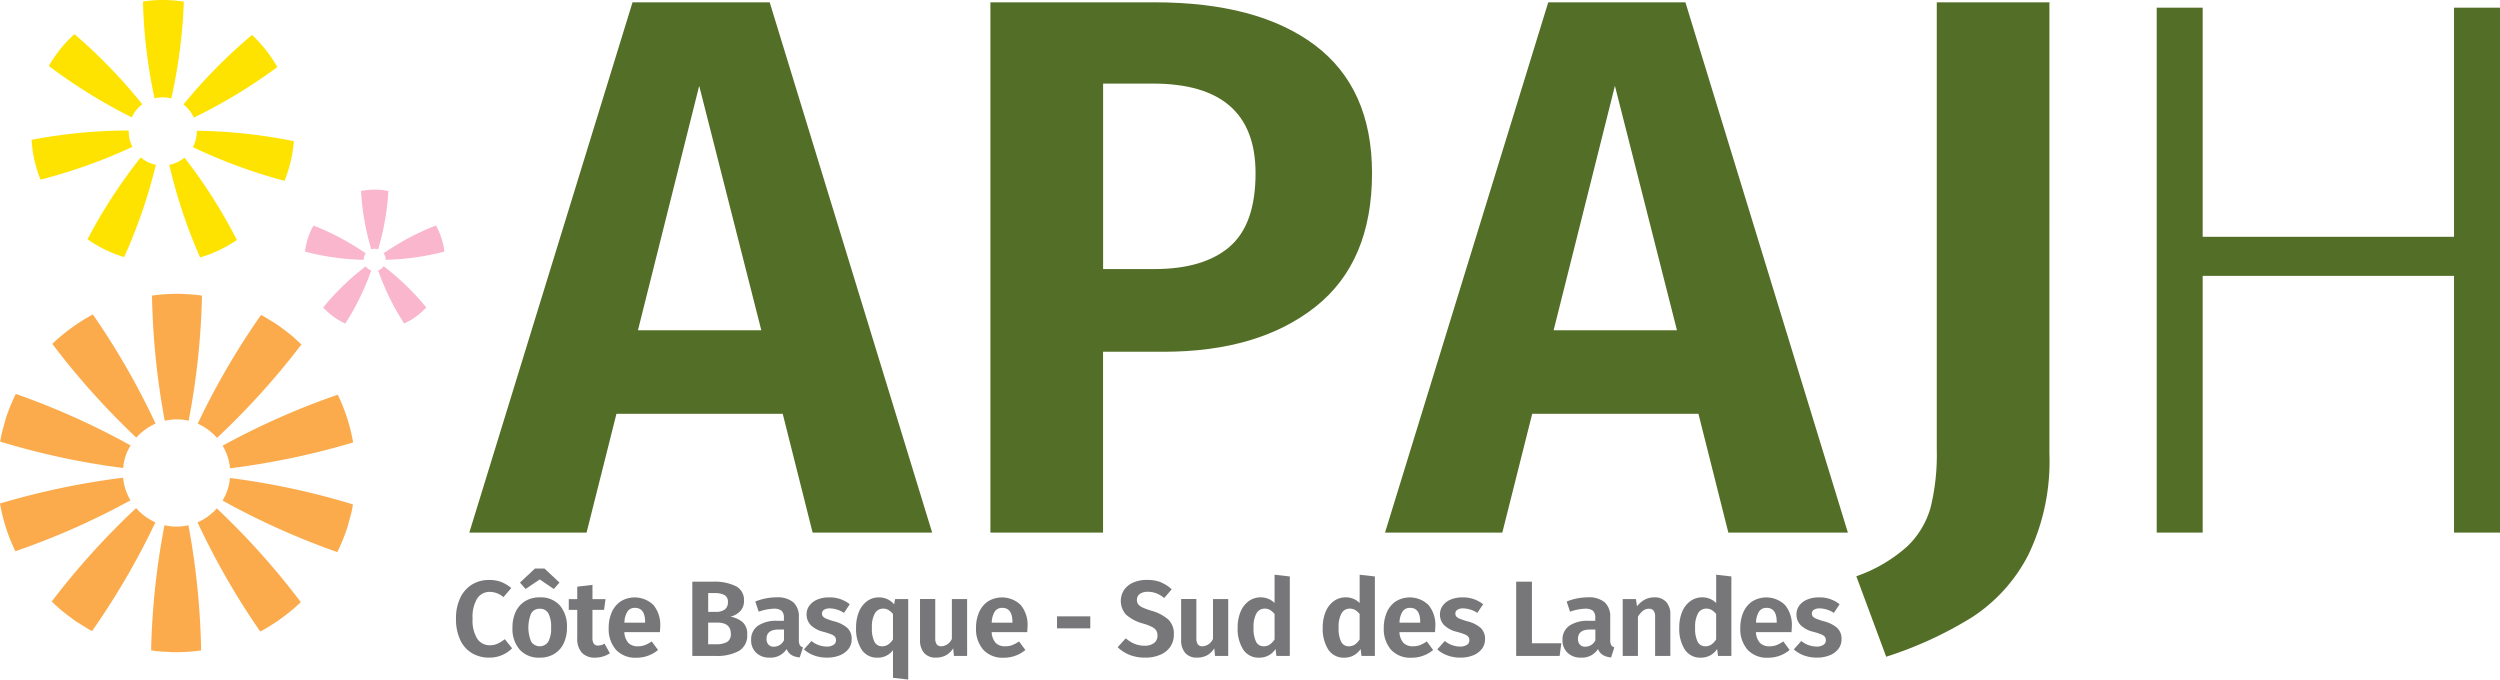 <svg xmlns="http://www.w3.org/2000/svg" width="221.056" height="60.086" viewBox="0 0 221.056 60.086">
  <g id="Logo_APAJH" data-name="Logo APAJH" transform="translate(0 0)">
    <path id="Tracé_1369" data-name="Tracé 1369" d="M58.071,126.748c1.619.9,3.291,1.734,4.979,2.492s3.414,1.447,5.172,2.065a16.676,16.676,0,0,0,.849-2.054c.111-.354.2-.714.3-1.073.046-.18.1-.359.136-.54l.1-.549a65.811,65.811,0,0,0-10.878-2.335,4.432,4.432,0,0,1-.656,1.993" transform="translate(-38.397 -82.489)" fill="#fbab4c"/>
    <path id="Tracé_1370" data-name="Tracé 1370" d="M53.26,132.678a4.933,4.933,0,0,1-1.705,1.24,66.223,66.223,0,0,0,5.547,9.653,16.714,16.714,0,0,0,3.588-2.6,66.936,66.936,0,0,0-7.429-8.291" transform="translate(-34.089 -87.728)" fill="#fbab4c"/>
    <path id="Tracé_1371" data-name="Tracé 1371" d="M40.625,137.085a65.825,65.825,0,0,0-1.181,11.061,9.519,9.519,0,0,0,1.106.116c.369.019.741.058,1.109.047a15.838,15.838,0,0,0,2.206-.158,66.589,66.589,0,0,0-1.123-11.069,4.658,4.658,0,0,1-2.117,0" transform="translate(-26.081 -90.64)" fill="#fbab4c"/>
    <path id="Tracé_1372" data-name="Tracé 1372" d="M20.96,132.61a66.774,66.774,0,0,0-7.462,8.259q.4.38.817.75c.287.233.583.456.877.679a9.593,9.593,0,0,0,.918.621c.318.19.623.4.957.562a66.5,66.5,0,0,0,5.6-9.613,4.927,4.927,0,0,1-1.705-1.258" transform="translate(-8.925 -87.683)" fill="#fbab4c"/>
    <path id="Tracé_1373" data-name="Tracé 1373" d="M11.538,126.672a4.8,4.8,0,0,1-.654-2A67.354,67.354,0,0,0,0,126.954a15.648,15.648,0,0,0,1.361,4.222c1.763-.609,3.482-1.282,5.185-2.036s3.369-1.577,4.993-2.467" transform="translate(0 -82.433)" fill="#fbab4c"/>
    <path id="Tracé_1374" data-name="Tracé 1374" d="M11.582,107.366c-1.619-.9-3.291-1.734-4.979-2.492s-3.414-1.447-5.172-2.065a16.677,16.677,0,0,0-.849,2.054c-.111.354-.2.714-.3,1.073-.046.18-.1.359-.136.54l-.1.549a65.814,65.814,0,0,0,10.878,2.335,4.432,4.432,0,0,1,.656-1.993" transform="translate(-0.032 -67.978)" fill="#fbab4c"/>
    <path id="Tracé_1375" data-name="Tracé 1375" d="M21.076,92.961a4.936,4.936,0,0,1,1.705-1.24,66.129,66.129,0,0,0-5.547-9.653,16.721,16.721,0,0,0-3.587,2.6,66.933,66.933,0,0,0,7.429,8.291" transform="translate(-9.024 -54.264)" fill="#fbab4c"/>
    <path id="Tracé_1376" data-name="Tracé 1376" d="M42.912,87.9a65.824,65.824,0,0,0,1.181-11.061,9.536,9.536,0,0,0-1.105-.116c-.37-.019-.741-.058-1.11-.047a15.9,15.9,0,0,0-2.206.158A66.589,66.589,0,0,0,40.8,87.9a4.658,4.658,0,0,1,2.117,0" transform="translate(-26.232 -50.696)" fill="#fbab4c"/>
    <path id="Tracé_1377" data-name="Tracé 1377" d="M53.312,93.072a66.8,66.8,0,0,0,7.462-8.259q-.4-.38-.817-.75c-.287-.233-.583-.456-.878-.679a9.537,9.537,0,0,0-.918-.621c-.318-.19-.623-.4-.957-.562a66.456,66.456,0,0,0-5.6,9.612,4.927,4.927,0,0,1,1.705,1.258" transform="translate(-34.123 -54.353)" fill="#fbab4c"/>
    <path id="Tracé_1378" data-name="Tracé 1378" d="M63.1,105.062q-2.554,1.131-4.993,2.467a4.794,4.794,0,0,1,.654,2,67.326,67.326,0,0,0,10.884-2.284,15.654,15.654,0,0,0-1.361-4.222c-1.763.609-3.482,1.283-5.185,2.037" transform="translate(-38.421 -68.121)" fill="#fbab4c"/>
    <path id="Tracé_1379" data-name="Tracé 1379" d="M50.356,35.575a46.584,46.584,0,0,0,8.1,2.978,12.085,12.085,0,0,0,.825-3.508,46.272,46.272,0,0,0-8.58-.92,3.2,3.2,0,0,1-.345,1.451" transform="translate(-33.296 -22.563)" fill="#fee300"/>
    <path id="Tracé_1380" data-name="Tracé 1380" d="M50.158,48.419a46.11,46.11,0,0,0-4.631-7.284,3.038,3.038,0,0,1-1.346.641,46.116,46.116,0,0,0,2.728,8.187,11.6,11.6,0,0,0,3.25-1.544" transform="translate(-29.212 -27.199)" fill="#fee300"/>
    <path id="Tracé_1381" data-name="Tracé 1381" d="M28.889,41.728c-.061-.016-.122-.028-.185-.038l-.179-.062a3.293,3.293,0,0,1-.351-.139,3.071,3.071,0,0,1-.625-.414q-1.338,1.689-2.521,3.508t-2.181,3.729a11.3,11.3,0,0,0,3.237,1.579,46.576,46.576,0,0,0,2.806-8.162" transform="translate(-15.107 -27.158)" fill="#fee300"/>
    <path id="Tracé_1382" data-name="Tracé 1382" d="M9.032,38.4q2.1-.539,4.131-1.262t4-1.638a3.323,3.323,0,0,1-.263-.708,3.162,3.162,0,0,1-.063-.739q-2.154,0-4.314.21t-4.276.614A11,11,0,0,0,9.032,38.4" transform="translate(-5.451 -22.515)" fill="#fee300"/>
    <path id="Tracé_1383" data-name="Tracé 1383" d="M21.008,15.1a46.134,46.134,0,0,0-6-6.2,11.515,11.515,0,0,0-2.262,2.815,46.533,46.533,0,0,0,7.338,4.543,2.948,2.948,0,0,1,.926-1.155" transform="translate(-8.427 -5.881)" fill="#fee300"/>
    <path id="Tracé_1384" data-name="Tracé 1384" d="M39.816,8.71A46.59,46.59,0,0,0,40.927.15,11.552,11.552,0,0,0,37.313.135,46.012,46.012,0,0,0,38.339,8.7a2.955,2.955,0,0,1,1.478.006" transform="translate(-24.672 0)" fill="#fee300"/>
    <path id="Tracé_1385" data-name="Tracé 1385" d="M48.81,16.425a47.064,47.064,0,0,0,7.38-4.469,12.154,12.154,0,0,0-2.237-2.84,46.314,46.314,0,0,0-6.061,6.143,3.263,3.263,0,0,1,.918,1.166" transform="translate(-31.667 -6.027)" fill="#fee300"/>
    <path id="Tracé_1386" data-name="Tracé 1386" d="M99.175,69.509a.823.823,0,0,1-.219.219.986.986,0,0,1-.269.14,22.242,22.242,0,0,0,2.3,4.7,6.219,6.219,0,0,0,1.956-1.423,22.639,22.639,0,0,0-1.777-1.931,22.409,22.409,0,0,0-1.986-1.708" transform="translate(-65.252 -45.96)" fill="#f9b6cd"/>
    <path id="Tracé_1387" data-name="Tracé 1387" d="M88.112,69.509a22.413,22.413,0,0,0-3.764,3.639A6.211,6.211,0,0,0,86.3,74.571a22.207,22.207,0,0,0,2.3-4.7,1,1,0,0,1-.269-.14.807.807,0,0,1-.219-.219" transform="translate(-55.772 -45.96)" fill="#f9b6cd"/>
    <path id="Tracé_1388" data-name="Tracé 1388" d="M84.834,61.595a.98.98,0,0,1,.14-.269,22.346,22.346,0,0,0-4.622-2.462,6.162,6.162,0,0,0-.749,2.308,22.606,22.606,0,0,0,5.182.726,1.37,1.37,0,0,1,.049-.3" transform="translate(-52.634 -38.921)" fill="#f9b6cd"/>
    <path id="Tracé_1389" data-name="Tracé 1389" d="M96.643,49.617a6.2,6.2,0,0,0-2.417,0,22.2,22.2,0,0,0,.906,5.157.966.966,0,0,1,.606,0,22.216,22.216,0,0,0,.905-5.157" transform="translate(-62.303 -32.728)" fill="#f9b6cd"/>
    <path id="Tracé_1390" data-name="Tracé 1390" d="M100.128,61.325a.975.975,0,0,1,.14.269,1.376,1.376,0,0,1,.049.3,22.629,22.629,0,0,0,5.182-.727,6.174,6.174,0,0,0-.749-2.308,22.353,22.353,0,0,0-4.622,2.462" transform="translate(-66.206 -38.921)" fill="#f9b6cd"/>
    <path id="Tracé_1391" data-name="Tracé 1391" d="M152.846,47.488l-2.643-10.5H135.5l-2.642,10.5H122.49L136.922.6h12.128l14.365,46.889ZM137.4,29.6h10.909L142.817,7.985Z" transform="translate(-80.992 -0.396)" fill="#536e27"/>
    <path id="Tracé_1392" data-name="Tracé 1392" d="M287.186,4.393q5.047,3.8,5.048,11.316,0,7.861-5.014,11.823T273.8,31.5H268.45V47.488h-9.96V.6h14.5q9.147,0,14.2,3.794m-7.555,17.821q2.3-1.965,2.3-6.5,0-7.928-9.08-7.928h-4.4v16.4h4.54q4.336,0,6.64-1.965" transform="translate(-170.916 -0.396)" fill="#536e27"/>
    <path id="Tracé_1393" data-name="Tracé 1393" d="M391.843,47.488l-2.643-10.5H374.5l-2.642,10.5H361.487L375.919.6h12.128l14.365,46.889ZM376.394,29.6H387.3L381.814,7.985Z" transform="translate(-239.019 -0.396)" fill="#536e27"/>
    <path id="Tracé_1394" data-name="Tracé 1394" d="M501.562,40.509a19.028,19.028,0,0,1-1.863,8.944,14.416,14.416,0,0,1-4.98,5.522,33.991,33.991,0,0,1-7.589,3.49l-2.642-7.115a13.272,13.272,0,0,0,4.506-2.643,7.6,7.6,0,0,0,2.067-3.455,19.636,19.636,0,0,0,.542-5.082V.6h9.96Z" transform="translate(-320.348 -0.396)" fill="#536e27"/>
    <path id="Tracé_1395" data-name="Tracé 1395" d="M589.177,48.414v-22.7H566.952v22.7h-4.065V2h4.065V22.26h22.225V2h4.065V48.414Z" transform="translate(-372.186 -1.322)" fill="#536e27"/>
    <path id="Tracé_1396" data-name="Tracé 1396" d="M123.015,151.547a3.248,3.248,0,0,1,.892.536l-.692.806a1.867,1.867,0,0,0-1.2-.465A1.3,1.3,0,0,0,120.9,153a3.109,3.109,0,0,0-.413,1.8,3.047,3.047,0,0,0,.413,1.769,1.311,1.311,0,0,0,1.124.574A1.61,1.61,0,0,0,122.7,157a3.234,3.234,0,0,0,.636-.394l.645.806a2.8,2.8,0,0,1-2.011.825,2.949,2.949,0,0,1-1.547-.4,2.66,2.66,0,0,1-1.034-1.172,4.307,4.307,0,0,1-.37-1.874,4.153,4.153,0,0,1,.379-1.845,2.754,2.754,0,0,1,1.043-1.176,2.832,2.832,0,0,1,1.5-.4,2.976,2.976,0,0,1,1.072.175" transform="translate(-78.699 -100.088)" fill="#77777a"/>
    <path id="Tracé_1397" data-name="Tracé 1397" d="M137.933,151.634a2.826,2.826,0,0,1,.636,1.959,3.193,3.193,0,0,1-.29,1.4,2.161,2.161,0,0,1-.834.934,2.425,2.425,0,0,1-1.285.332,2.266,2.266,0,0,1-1.769-.707,2.811,2.811,0,0,1-.64-1.959,3.2,3.2,0,0,1,.289-1.4,2.161,2.161,0,0,1,.835-.934,2.44,2.44,0,0,1,1.295-.332,2.253,2.253,0,0,1,1.764.707m-3.026-1.447-.493-.569,1.328-1.243h.835l1.328,1.243-.5.569-1.243-.844Zm.5,2.149a3.268,3.268,0,0,0,0,2.514.907.907,0,0,0,1.508,0,2.443,2.443,0,0,0,.251-1.257,2.48,2.48,0,0,0-.246-1.257.82.82,0,0,0-.749-.4.839.839,0,0,0-.764.4" transform="translate(-88.437 -98.107)" fill="#77777a"/>
    <path id="Tracé_1398" data-name="Tracé 1398" d="M152.082,158.684a2.11,2.11,0,0,1-.621.289,2.48,2.48,0,0,1-.688.1,1.54,1.54,0,0,1-1.176-.446,1.838,1.838,0,0,1-.4-1.281v-2.5h-.749v-.949h.749v-1.1l1.347-.161v1.262H151.7l-.133.949h-1.025v2.476a.866.866,0,0,0,.123.522.446.446,0,0,0,.379.161,1.209,1.209,0,0,0,.569-.171Z" transform="translate(-98.156 -100.922)" fill="#77777a"/>
    <path id="Tracé_1399" data-name="Tracé 1399" d="M163.391,158.982h-3.14a1.493,1.493,0,0,0,.37.968,1.158,1.158,0,0,0,.825.285,1.751,1.751,0,0,0,.607-.1,2.829,2.829,0,0,0,.617-.332l.56.759a2.953,2.953,0,0,1-1.907.683,2.314,2.314,0,0,1-1.821-.711,2.784,2.784,0,0,1-.636-1.926,3.376,3.376,0,0,1,.27-1.38,2.212,2.212,0,0,1,.787-.963,2.373,2.373,0,0,1,2.9.323,2.735,2.735,0,0,1,.6,1.878q0,.1-.028.522m-1.309-.9q0-1.252-.9-1.252a.767.767,0,0,0-.65.308,1.907,1.907,0,0,0-.28,1h1.83Z" transform="translate(-105.044 -103.088)" fill="#77777a"/>
    <path id="Tracé_1400" data-name="Tracé 1400" d="M185.139,155.392a1.356,1.356,0,0,1,.413,1.086,1.569,1.569,0,0,1-.74,1.47,4.065,4.065,0,0,1-2.058.436H180.7V151.82H182.5a4.289,4.289,0,0,1,2.059.4,1.359,1.359,0,0,1,.711,1.281,1.284,1.284,0,0,1-.346.934,1.738,1.738,0,0,1-.859.479,2.239,2.239,0,0,1,1.077.479m-3.04-2.566v1.66h.683a1.262,1.262,0,0,0,.787-.213.771.771,0,0,0,.275-.65.665.665,0,0,0-.294-.617,1.818,1.818,0,0,0-.921-.18Zm1.66,4.33a.771.771,0,0,0,.342-.735q0-.986-1.214-.987H182.1v1.916h.664a2.046,2.046,0,0,0,1-.194" transform="translate(-119.483 -100.385)" fill="#77777a"/>
    <path id="Tracé_1401" data-name="Tracé 1401" d="M200.346,160.125a.507.507,0,0,0,.284.2l-.284.892a1.655,1.655,0,0,1-.726-.209,1.092,1.092,0,0,1-.432-.531,1.674,1.674,0,0,1-1.509.759,1.629,1.629,0,0,1-1.19-.432,1.5,1.5,0,0,1-.441-1.124,1.466,1.466,0,0,1,.6-1.262,2.879,2.879,0,0,1,1.717-.436h.579v-.247a.823.823,0,0,0-.209-.645,1.057,1.057,0,0,0-.692-.18,4.366,4.366,0,0,0-1.328.266l-.3-.9a5.048,5.048,0,0,1,1.86-.37,2.188,2.188,0,0,1,1.508.441,1.69,1.69,0,0,1,.484,1.314v2.03a.842.842,0,0,0,.085.432m-1.4-.413v-.958H198.5q-1.091,0-1.091.816a.746.746,0,0,0,.166.517.61.61,0,0,0,.479.185.99.99,0,0,0,.892-.56" transform="translate(-129.63 -103.088)" fill="#77777a"/>
    <path id="Tracé_1402" data-name="Tracé 1402" d="M213.876,156.515l-.512.768a2.35,2.35,0,0,0-1.252-.4.9.9,0,0,0-.512.123.383.383,0,0,0-.18.332.4.4,0,0,0,.081.256.751.751,0,0,0,.3.2,6.707,6.707,0,0,0,.669.228,2.805,2.805,0,0,1,1.186.583,1.307,1.307,0,0,1,.389,1,1.371,1.371,0,0,1-.29.873,1.805,1.805,0,0,1-.783.564,2.979,2.979,0,0,1-1.1.194,3.3,3.3,0,0,1-1.157-.194,2.668,2.668,0,0,1-.892-.536l.664-.74a2.161,2.161,0,0,0,1.347.493,1.082,1.082,0,0,0,.6-.147.46.46,0,0,0,.223-.4.511.511,0,0,0-.085-.313.776.776,0,0,0-.313-.213,5.712,5.712,0,0,0-.711-.232,2.4,2.4,0,0,1-1.124-.593,1.331,1.331,0,0,1-.365-.953,1.277,1.277,0,0,1,.247-.768,1.629,1.629,0,0,1,.7-.536,2.631,2.631,0,0,1,1.048-.194,2.827,2.827,0,0,1,1.822.607" transform="translate(-138.738 -103.088)" fill="#77777a"/>
    <path id="Tracé_1403" data-name="Tracé 1403" d="M228.044,156.06v7.115l-1.347-.152v-2.447a1.645,1.645,0,0,1-1.357.664,1.608,1.608,0,0,1-1.418-.716,3.412,3.412,0,0,1-.489-1.949,3.557,3.557,0,0,1,.251-1.38,2.2,2.2,0,0,1,.711-.944,1.757,1.757,0,0,1,1.077-.341,1.737,1.737,0,0,1,1.328.617l.076-.465Zm-1.784,4.027a1.576,1.576,0,0,0,.436-.46v-2.248a1.624,1.624,0,0,0-.4-.356.892.892,0,0,0-.464-.119.829.829,0,0,0-.731.408,2.359,2.359,0,0,0-.266,1.262,2.584,2.584,0,0,0,.232,1.281.741.741,0,0,0,.669.379.939.939,0,0,0,.521-.147" transform="translate(-147.737 -103.088)" fill="#77777a"/>
    <path id="Tracé_1404" data-name="Tracé 1404" d="M244.285,161.384h-1.167l-.067-.674a1.749,1.749,0,0,1-.645.621,1.837,1.837,0,0,1-.882.2,1.312,1.312,0,0,1-1.044-.413,1.7,1.7,0,0,1-.36-1.153v-3.614h1.347V159.8a.917.917,0,0,0,.133.564.5.5,0,0,0,.417.166,1.084,1.084,0,0,0,.92-.655v-3.519h1.347Z" transform="translate(-158.77 -103.384)" fill="#77777a"/>
    <path id="Tracé_1405" data-name="Tracé 1405" d="M259.262,158.982h-3.14a1.493,1.493,0,0,0,.37.968,1.158,1.158,0,0,0,.825.285,1.751,1.751,0,0,0,.607-.1,2.828,2.828,0,0,0,.617-.332l.56.759a2.953,2.953,0,0,1-1.907.683,2.314,2.314,0,0,1-1.821-.711,2.784,2.784,0,0,1-.636-1.926,3.376,3.376,0,0,1,.27-1.38,2.212,2.212,0,0,1,.787-.963,2.373,2.373,0,0,1,2.9.323,2.735,2.735,0,0,1,.6,1.878q0,.1-.028.522m-1.309-.9q0-1.252-.9-1.252a.767.767,0,0,0-.65.308,1.907,1.907,0,0,0-.28,1h1.831Z" transform="translate(-168.435 -103.088)" fill="#77777a"/>
    <rect id="Rectangle_353" data-name="Rectangle 353" width="2.941" height="1.062" transform="translate(93.464 54.499)" fill="#77777a"/>
    <path id="Tracé_1406" data-name="Tracé 1406" d="M295.506,151.576a3.015,3.015,0,0,1,.972.621l-.664.768a2.572,2.572,0,0,0-.7-.417,2.106,2.106,0,0,0-.749-.133,1.184,1.184,0,0,0-.7.185.607.607,0,0,0-.261.527.649.649,0,0,0,.109.389,1,1,0,0,0,.385.285,6.308,6.308,0,0,0,.825.3,3.789,3.789,0,0,1,1.461.773,1.728,1.728,0,0,1,.484,1.314,1.891,1.891,0,0,1-.3,1.067,2.013,2.013,0,0,1-.882.721,3.273,3.273,0,0,1-1.357.261,3.656,3.656,0,0,1-1.385-.247,3.185,3.185,0,0,1-1.043-.674l.711-.787a2.91,2.91,0,0,0,.788.489,2.339,2.339,0,0,0,.891.166,1.31,1.31,0,0,0,.821-.237.789.789,0,0,0,.309-.664.822.822,0,0,0-.109-.441.962.962,0,0,0-.374-.318,4.416,4.416,0,0,0-.769-.294,3.7,3.7,0,0,1-1.532-.8,1.8,1.8,0,0,1-.166-2.187,1.886,1.886,0,0,1,.816-.65,2.936,2.936,0,0,1,1.186-.228,3.423,3.423,0,0,1,1.238.2" transform="translate(-192.873 -100.088)" fill="#77777a"/>
    <path id="Tracé_1407" data-name="Tracé 1407" d="M312.436,161.384H311.27l-.067-.674a1.749,1.749,0,0,1-.645.621,1.837,1.837,0,0,1-.882.2,1.312,1.312,0,0,1-1.044-.413,1.7,1.7,0,0,1-.36-1.153v-3.614h1.347V159.8a.917.917,0,0,0,.133.564.5.5,0,0,0,.417.166,1.084,1.084,0,0,0,.92-.655v-3.519h1.347Z" transform="translate(-203.833 -103.384)" fill="#77777a"/>
    <path id="Tracé_1408" data-name="Tracé 1408" d="M327.636,150.152v7.029h-1.186l-.076-.617a1.665,1.665,0,0,1-1.442.768,1.608,1.608,0,0,1-1.418-.716,3.411,3.411,0,0,1-.489-1.949,3.557,3.557,0,0,1,.251-1.38,2.184,2.184,0,0,1,.716-.944,1.763,1.763,0,0,1,1.072-.342,1.707,1.707,0,0,1,1.224.5V150Zm-1.783,6.028a1.576,1.576,0,0,0,.436-.46v-2.248a1.591,1.591,0,0,0-.4-.356.921.921,0,0,0-.47-.119.818.818,0,0,0-.726.408,2.394,2.394,0,0,0-.261,1.262,2.585,2.585,0,0,0,.232,1.281.74.74,0,0,0,.669.379.939.939,0,0,0,.522-.147" transform="translate(-213.588 -99.181)" fill="#77777a"/>
    <path id="Tracé_1409" data-name="Tracé 1409" d="M349.84,150.152v7.029h-1.186l-.076-.617a1.666,1.666,0,0,1-1.442.768,1.608,1.608,0,0,1-1.418-.716,3.411,3.411,0,0,1-.489-1.949,3.558,3.558,0,0,1,.251-1.38,2.183,2.183,0,0,1,.716-.944A1.763,1.763,0,0,1,347.27,152a1.707,1.707,0,0,1,1.224.5V150Zm-1.783,6.028a1.575,1.575,0,0,0,.436-.46v-2.248a1.59,1.59,0,0,0-.4-.356.921.921,0,0,0-.47-.119.818.818,0,0,0-.726.408,2.393,2.393,0,0,0-.261,1.262,2.585,2.585,0,0,0,.232,1.281.74.74,0,0,0,.669.379.939.939,0,0,0,.522-.147" transform="translate(-228.27 -99.181)" fill="#77777a"/>
    <path id="Tracé_1410" data-name="Tracé 1410" d="M365.688,158.982h-3.14a1.5,1.5,0,0,0,.37.968,1.159,1.159,0,0,0,.825.285,1.75,1.75,0,0,0,.607-.1,2.82,2.82,0,0,0,.617-.332l.56.759a2.954,2.954,0,0,1-1.907.683,2.314,2.314,0,0,1-1.821-.711,2.784,2.784,0,0,1-.636-1.926,3.37,3.37,0,0,1,.27-1.38,2.212,2.212,0,0,1,.787-.963,2.373,2.373,0,0,1,2.9.323,2.737,2.737,0,0,1,.6,1.878q0,.1-.028.522m-1.309-.9q0-1.252-.9-1.252a.768.768,0,0,0-.65.308,1.9,1.9,0,0,0-.28,1h1.831Z" transform="translate(-238.805 -103.088)" fill="#77777a"/>
    <path id="Tracé_1411" data-name="Tracé 1411" d="M379.184,156.515l-.512.768a2.349,2.349,0,0,0-1.252-.4.9.9,0,0,0-.512.123.384.384,0,0,0-.18.332.405.405,0,0,0,.081.256.753.753,0,0,0,.3.2,6.661,6.661,0,0,0,.668.228,2.805,2.805,0,0,1,1.186.583,1.307,1.307,0,0,1,.389,1,1.373,1.373,0,0,1-.289.873,1.808,1.808,0,0,1-.783.564,2.982,2.982,0,0,1-1.1.194,3.3,3.3,0,0,1-1.157-.194,2.668,2.668,0,0,1-.892-.536l.664-.74a2.161,2.161,0,0,0,1.347.493,1.081,1.081,0,0,0,.6-.147.46.46,0,0,0,.223-.4.511.511,0,0,0-.085-.313.776.776,0,0,0-.313-.213,5.714,5.714,0,0,0-.711-.232,2.4,2.4,0,0,1-1.124-.593,1.331,1.331,0,0,1-.365-.953,1.277,1.277,0,0,1,.247-.768,1.631,1.631,0,0,1,.7-.536,2.632,2.632,0,0,1,1.048-.194,2.826,2.826,0,0,1,1.821.607" transform="translate(-248.042 -103.088)" fill="#77777a"/>
    <path id="Tracé_1412" data-name="Tracé 1412" d="M397.108,151.82v5.445h2.6l-.152,1.119h-3.842V151.82Z" transform="translate(-261.65 -100.385)" fill="#77777a"/>
    <path id="Tracé_1413" data-name="Tracé 1413" d="M412.107,160.125a.508.508,0,0,0,.284.2l-.284.892a1.655,1.655,0,0,1-.726-.209,1.092,1.092,0,0,1-.432-.531,1.674,1.674,0,0,1-1.509.759,1.629,1.629,0,0,1-1.19-.432,1.5,1.5,0,0,1-.441-1.124,1.466,1.466,0,0,1,.6-1.262,2.879,2.879,0,0,1,1.717-.436h.579v-.247a.823.823,0,0,0-.209-.645,1.057,1.057,0,0,0-.692-.18,4.366,4.366,0,0,0-1.328.266l-.3-.9a5.048,5.048,0,0,1,1.86-.37,2.188,2.188,0,0,1,1.508.441,1.69,1.69,0,0,1,.484,1.314v2.03a.842.842,0,0,0,.085.432m-1.4-.413v-.958h-.446q-1.091,0-1.091.816a.746.746,0,0,0,.166.517.61.61,0,0,0,.479.185.99.99,0,0,0,.892-.56" transform="translate(-269.648 -103.088)" fill="#77777a"/>
    <path id="Tracé_1414" data-name="Tracé 1414" d="M427.36,156.311a1.585,1.585,0,0,1,.37,1.115v3.662h-1.347v-3.434a.916.916,0,0,0-.138-.574.506.506,0,0,0-.413-.166.839.839,0,0,0-.517.176,1.929,1.929,0,0,0-.451.526v3.472h-1.347V156.06h1.167l.1.636a2.24,2.24,0,0,1,.688-.588,1.781,1.781,0,0,1,.849-.2,1.333,1.333,0,0,1,1.034.4" transform="translate(-280.034 -103.088)" fill="#77777a"/>
    <path id="Tracé_1415" data-name="Tracé 1415" d="M442.883,150.152v7.029H441.7l-.076-.617a1.666,1.666,0,0,1-1.442.768,1.608,1.608,0,0,1-1.418-.716,3.411,3.411,0,0,1-.489-1.949,3.557,3.557,0,0,1,.251-1.38,2.183,2.183,0,0,1,.716-.944,1.763,1.763,0,0,1,1.072-.342,1.706,1.706,0,0,1,1.224.5V150ZM441.1,156.18a1.575,1.575,0,0,0,.436-.46v-2.248a1.588,1.588,0,0,0-.4-.356.921.921,0,0,0-.47-.119.818.818,0,0,0-.726.408,2.394,2.394,0,0,0-.261,1.262,2.584,2.584,0,0,0,.232,1.281.74.74,0,0,0,.669.379.939.939,0,0,0,.522-.147" transform="translate(-289.79 -99.181)" fill="#77777a"/>
    <path id="Tracé_1416" data-name="Tracé 1416" d="M458.731,158.982h-3.14a1.493,1.493,0,0,0,.37.968,1.159,1.159,0,0,0,.825.285,1.751,1.751,0,0,0,.607-.1,2.829,2.829,0,0,0,.617-.332l.56.759a2.953,2.953,0,0,1-1.907.683,2.314,2.314,0,0,1-1.821-.711,2.784,2.784,0,0,1-.636-1.926,3.375,3.375,0,0,1,.27-1.38,2.212,2.212,0,0,1,.787-.963,2.373,2.373,0,0,1,2.9.323,2.735,2.735,0,0,1,.6,1.878q0,.1-.028.522m-1.309-.9q0-1.252-.9-1.252a.768.768,0,0,0-.65.308,1.907,1.907,0,0,0-.279,1h1.83Z" transform="translate(-300.325 -103.088)" fill="#77777a"/>
    <path id="Tracé_1417" data-name="Tracé 1417" d="M472.228,156.515l-.512.768a2.349,2.349,0,0,0-1.252-.4.9.9,0,0,0-.512.123.384.384,0,0,0-.18.332.405.405,0,0,0,.081.256.753.753,0,0,0,.3.2,6.656,6.656,0,0,0,.668.228,2.805,2.805,0,0,1,1.186.583,1.307,1.307,0,0,1,.389,1,1.373,1.373,0,0,1-.289.873,1.807,1.807,0,0,1-.783.564,2.982,2.982,0,0,1-1.1.194,3.3,3.3,0,0,1-1.157-.194,2.668,2.668,0,0,1-.892-.536l.664-.74a2.161,2.161,0,0,0,1.347.493,1.082,1.082,0,0,0,.6-.147.46.46,0,0,0,.223-.4.511.511,0,0,0-.085-.313.777.777,0,0,0-.313-.213,5.709,5.709,0,0,0-.711-.232,2.4,2.4,0,0,1-1.124-.593,1.331,1.331,0,0,1-.365-.953,1.277,1.277,0,0,1,.247-.768,1.631,1.631,0,0,1,.7-.536,2.632,2.632,0,0,1,1.048-.194,2.826,2.826,0,0,1,1.821.607" transform="translate(-309.563 -103.088)" fill="#77777a"/>
  </g>
</svg>
